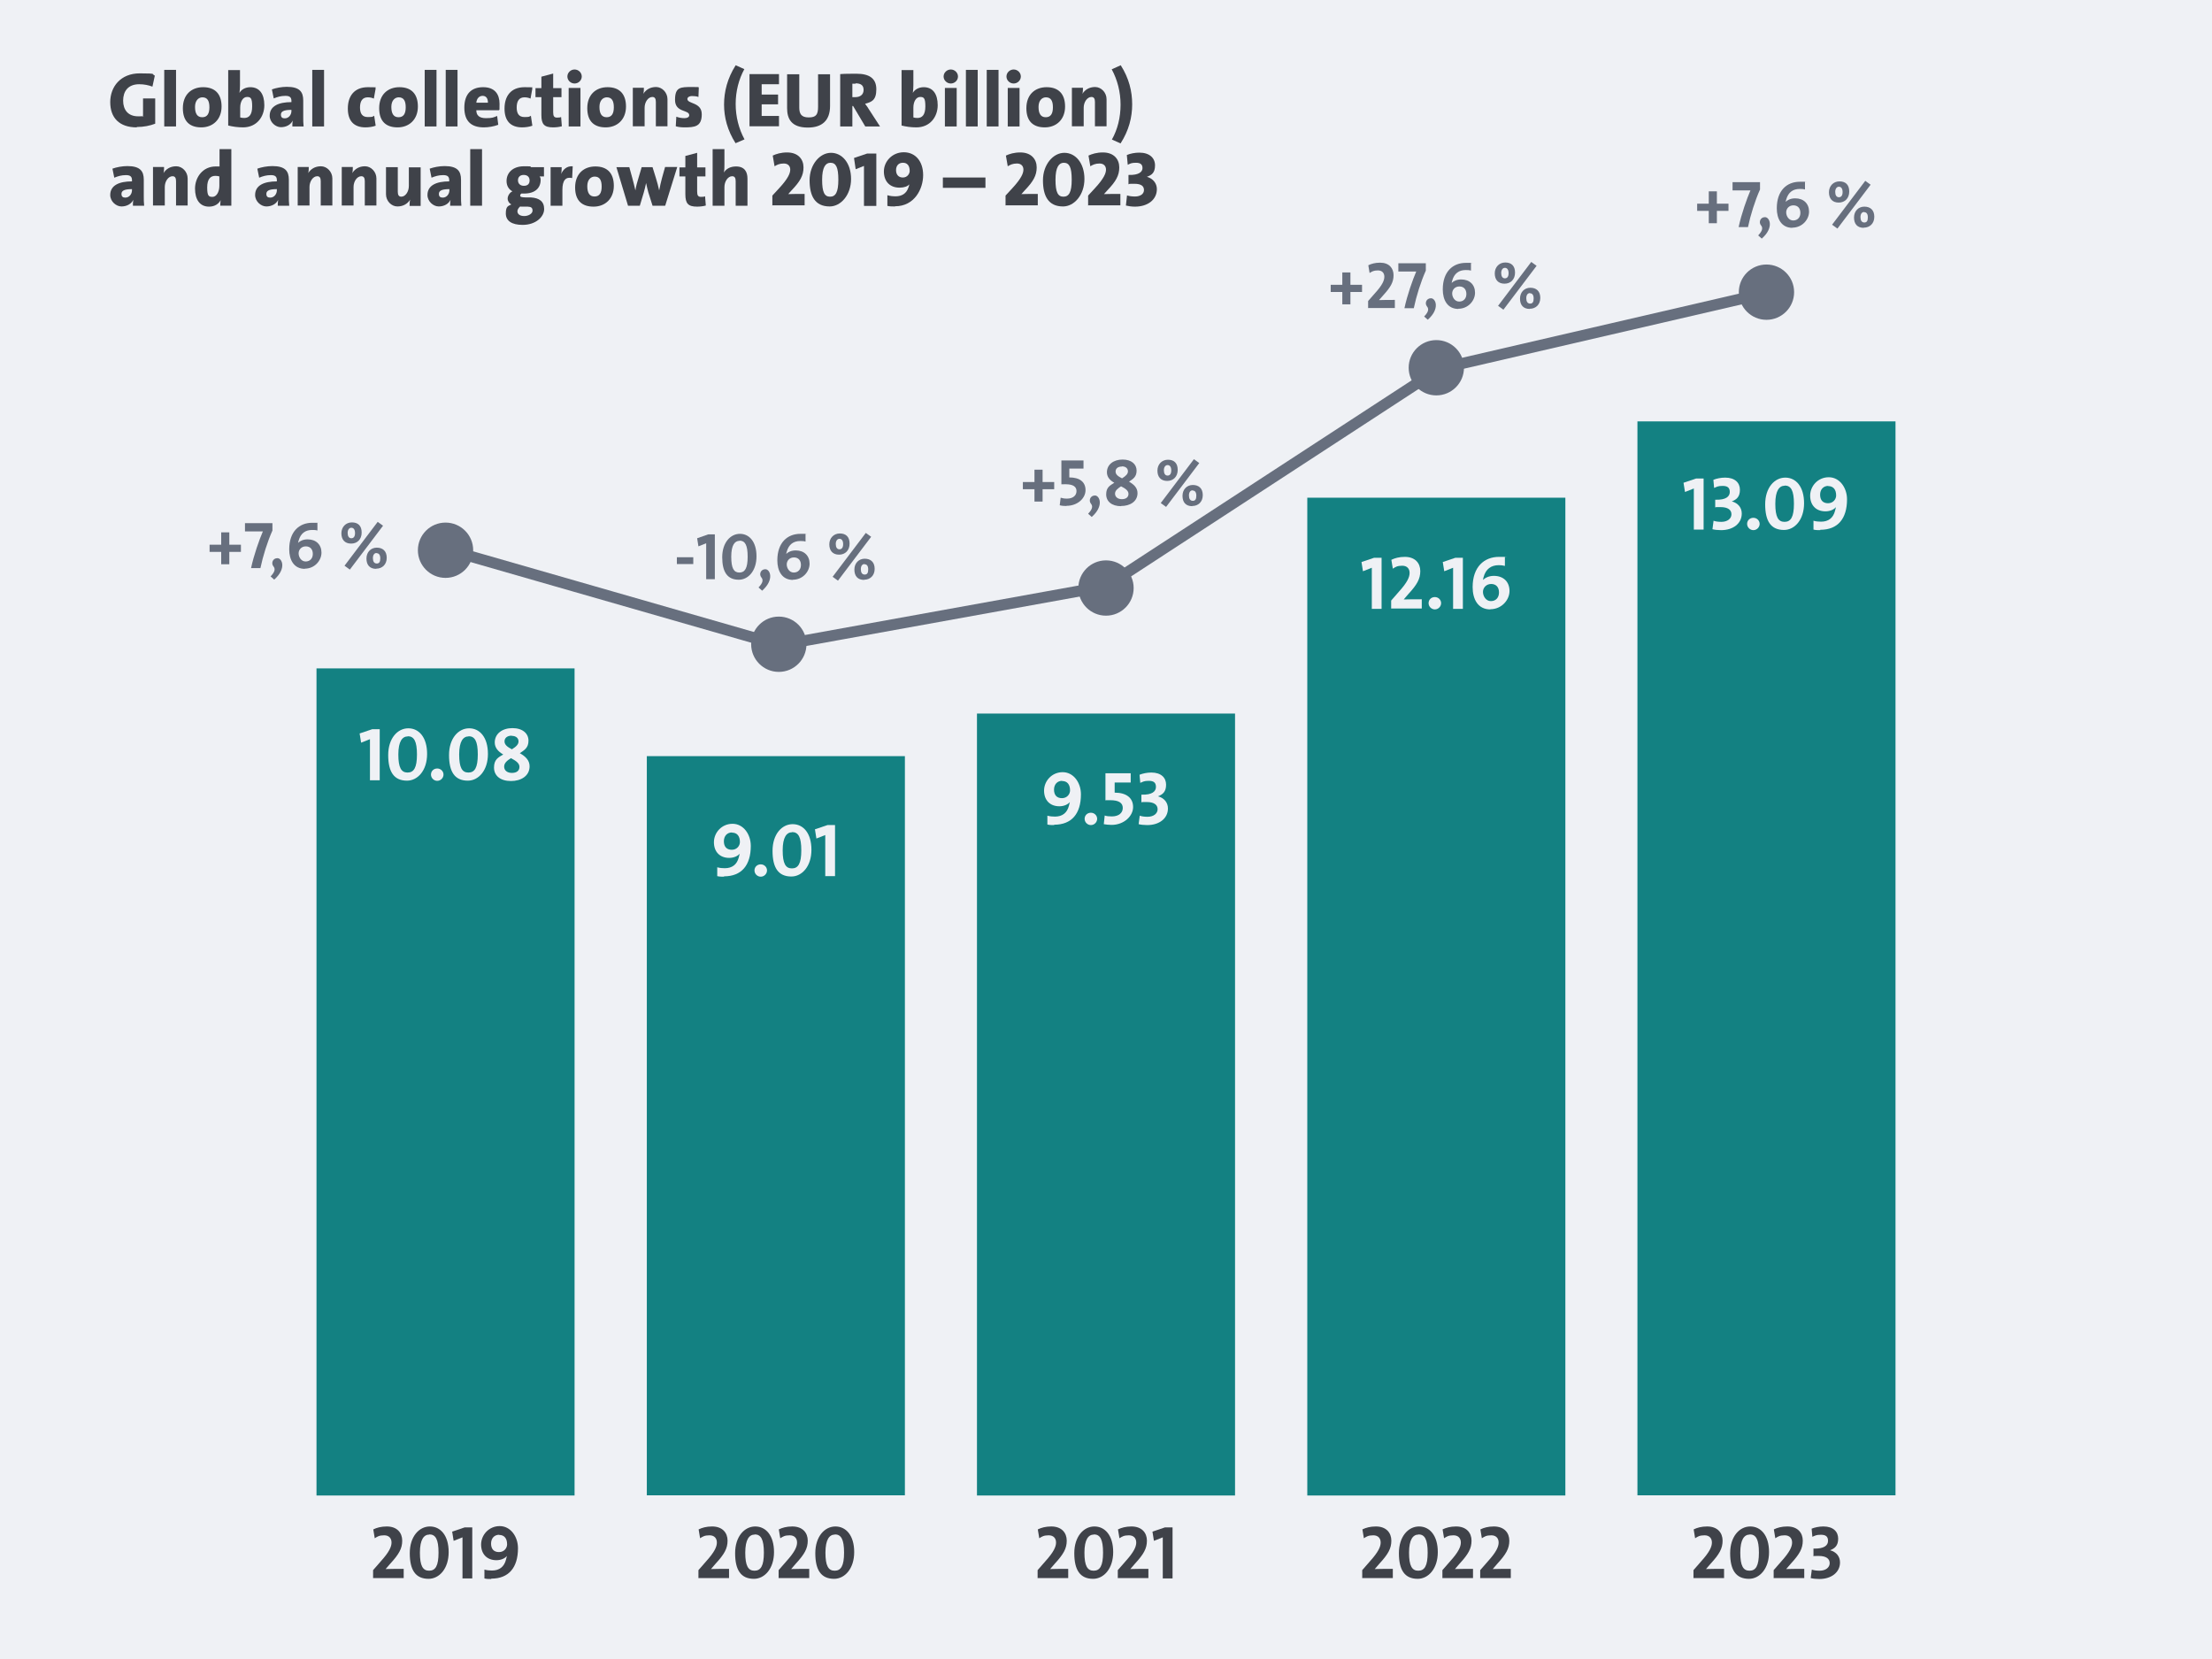 <?xml version="1.0" encoding="UTF-8"?>
<svg id="Kommentare" xmlns="http://www.w3.org/2000/svg" version="1.1" xmlns:xlink="http://www.w3.org/1999/xlink" viewBox="0 0 1200 900">
  <defs>
    <style>
      .cls-1 {
        fill: #676f7e;
      }

      .cls-1, .cls-2, .cls-3, .cls-4, .cls-5 {
        stroke-width: 0px;
      }

      .cls-2, .cls-6 {
        fill: none;
      }

      .cls-3 {
        fill: #138182;
      }

      .cls-7 {
        clip-path: url(#clippath-1);
      }

      .cls-4 {
        fill: #3f4249;
      }

      .cls-6 {
        stroke: #676f7e;
        stroke-linecap: round;
        stroke-miterlimit: 10;
        stroke-width: 6px;
      }

      .cls-8 {
        opacity: 0;
      }

      .cls-9 {
        clip-path: url(#clippath);
      }

      .cls-5 {
        fill: #eff1f5;
      }
    </style>
    <clipPath id="clippath">
      <rect class="cls-2" width="2400" height="899"/>
    </clipPath>
    <clipPath id="clippath-1">
      <rect class="cls-2" x="132" width="2400" height="899"/>
    </clipPath>
  </defs>
  <rect class="cls-5" width="1200" height="900"/>
  <g class="cls-9">
    <g class="cls-8">
      <path class="cls-1" d="M1176.1,2365.1l-283-42.4-.5-3.2c-.4-2.6-37.6-261.7-142.6-650.7-61.7-228.5-134.4-456.4-216-677.4-102-276.2-218.4-542.4-345.9-791.1l-3.9-7.6,2293.7,343.6-6,6.1c-194.8,200.4-384,420.8-562.5,655.1-142.8,187.4-279,384-405,584.3-214.4,341.2-325.9,578-327,580.3l-1.4,3h0ZM900.9,2315l270.1,40.5c13.6-28.4,124.3-257.2,326.1-578.2,126.1-200.6,262.5-397.4,405.4-585,176.9-232.1,364.4-450.7,557.3-649.8L199.9,203.9c126.1,246.9,241.3,510.8,342.4,784.6,81.7,221.3,154.5,449.4,216.2,678.2,98.8,366,137.7,617.2,142.3,648.3h0Z"/>
      <path class="cls-1" d="M1153,2321.3l-224.9-33.7-.5-3.2c-13.6-83.9-54.4-312.7-139-625.9-62-229.6-135-458.7-217.1-680.8-93.1-252.1-198.4-496.6-313-726.6l-3.8-7.6,2141,320.7-5.8,6.1c-177,186.4-349.3,389.3-512.2,603-143.5,188.4-280.5,386-407,587.3-172.6,274.7-278.7,481.5-316.3,557.7l-1.4,2.9h0ZM935.7,2279.9l212.3,31.8c38.9-78.6,144.6-284,315.3-555.6,126.7-201.6,263.8-399.4,407.5-588,161.3-211.7,331.8-412.7,507-597.6L270.1,254.7c113.3,228.1,217.4,470.3,309.6,720,82.1,222.4,155.2,451.7,217.3,681.6,83.6,309.7,124.5,537.1,138.7,623.6h0Z"/>
      <path class="cls-1" d="M1130.2,2277.6l-167.6-25.1-.5-3.1c-17.6-102.8-58.5-317.7-135.1-601.2-62.3-230.8-135.7-461-218.2-684.3-84.3-228.3-178.9-451.1-281.1-662.2l-3.6-7.5,1990.4,298.2-5.7,6.1c-159.6,171.9-315.3,357.2-462.8,550.8-144.2,189.3-281.9,387.9-409.1,590.3-156.3,248.7-258.4,442.1-305.3,535.3l-1.4,2.8h0ZM970.2,2244.8l155,23.2c47.6-94.4,149.4-286.7,304.3-533.1,127.3-202.6,265.1-401.4,409.5-590.9,145.9-191.5,299.9-375,457.7-545.3L339.3,305.4c101,209.1,194.4,429.6,277.8,655.5,82.5,223.5,156,454,218.4,685,75.9,281,116.8,494.7,134.7,598.9h0Z"/>
      <path class="cls-1" d="M1107.7,2233.9l-110.7-16.6-.6-3.1c-21.8-122.5-62.2-322-130.9-576.5-62.6-231.9-136.4-463.3-219.2-687.7-75.7-204.9-159.9-406.1-250.2-597.9l-3.5-7.4,1841.8,275.9-5.5,6.1c-142.6,156.9-282,324.6-414.4,498.3-145,190.2-283.3,389.8-411.1,593.2-140.2,223.1-237.3,402-294.1,512.8l-1.4,2.8h0ZM1004.5,2209.6l98.2,14.7c57-111.1,153.8-289.1,293-510.7,128-203.6,266.4-403.4,411.6-593.9,130.8-171.7,268.5-337.5,409.4-492.8L407.5,355.9c89.1,189.8,172.2,388.7,247,591.2,82.9,224.6,156.8,456.2,219.5,688.4,68.2,252.6,108.6,451.2,130.5,574.1h0Z"/>
      <path class="cls-1" d="M1085.3,2190.3l-54.2-8.1-.6-3.1c-21.8-118.5-61.4-310.4-126.6-551.7-62.9-233.1-137.1-465.6-220.3-691.1-67.2-181.9-141.3-361.5-220.3-533.8l-3.4-7.4,1695.1,253.9-5.4,6.1c-126,141.6-249.5,291.6-367,445.8-145.7,191.2-284.7,391.8-413.2,596.2-133,211.7-227.2,383.5-282.7,490.4l-1.4,2.8h0ZM1038.6,2174.4l41.8,6.3c55.8-107.2,149.6-278.2,281.6-488.2,128.6-204.6,267.8-405.4,413.6-596.8,116-152.2,237.7-300.3,362-440.2L474.7,406.2c77.8,170.2,150.8,347.5,217.1,527,83.4,225.7,157.6,458.5,220.6,691.8,64.7,239.5,104.2,430.5,126.2,549.3Z"/>
      <path class="cls-1" d="M1064.6,2144l-2.4-12.3c-21.5-112-59.7-292.2-119.8-514.7-63.2-234.2-137.7-467.9-221.4-694.5-58.8-159.2-123.1-317.2-191.2-469.7l-3.3-7.3,1550.1,232.2-5.3,6c-109.8,125.9-217.6,258.1-320.4,393.1-146.4,192.1-286.1,393.7-415.2,599.1-122.7,195.2-212,356.3-265.3,457.1l-5.8,11h0ZM541.1,456.5c66.9,150.4,130.2,306.1,188.1,462.9,83.8,226.9,158.4,460.8,221.7,695.3,58,214.9,95.7,390.3,117.6,503.1,54-101.4,141.4-258.2,259.8-446.6,129.2-205.6,269.1-407.4,415.7-599.8,101.3-133,207.4-263.3,315.5-387.5l-1518.4-227.4h0Z"/>
      <path class="cls-1" d="M1082,2027.6l-2.4-11.6c-28-133-61.2-270.7-98.6-409.5-63.6-235.4-138.4-470.2-222.5-697.9-50.5-136.8-105.3-273.3-163-405.8l-3.2-7.3,1406.8,210.7-5.1,6c-93.9,109.8-186.3,224.3-274.7,340.3-147.1,193.1-287.5,395.7-417.3,602.1-76.5,121.7-148.6,243.6-214.3,362.6l-5.7,10.3h0ZM606.7,506.6c56.5,130.4,110.3,264.6,160,399,84.2,228,159.1,463,222.8,698.7,36.4,134.9,68.8,268.8,96.3,398.4,64.3-115.8,134.5-234.4,208.8-352.7,129.9-206.6,270.4-409.4,417.7-602.7,86.9-114,177.6-226.5,269.9-334.6l-1375.5-206h0Z"/>
      <path class="cls-1" d="M1098.7,1916.3l-2.5-11c-22.9-101.3-48.8-205.4-76.8-309.1-63.9-236.5-139.1-472.5-223.6-701.3-42.4-114.7-88-229.8-135.5-342l-3.1-7.2,1265.2,189.5-5,6c-78.4,93.4-155.7,190.1-229.8,287.3-147.9,194-288.9,397.6-419.3,605-57.2,91-112.4,182.9-164,273.1l-5.6,9.8h0ZM671.4,556.6c46.5,110.1,91.1,222.8,132.6,335.2,84.6,229.1,159.9,465.3,223.8,702.1,27,100.1,52,200.5,74.4,298.5,50-87.1,103.4-175.8,158.6-263.6,130.5-207.7,271.7-411.4,419.7-605.7,72.6-95.3,148.3-190,225-281.6l-1234.2-184.9h0Z"/>
    </g>
  </g>
  <g>
    <path class="cls-4" d="M74.2,69.1c-9.6,0-14.4-5.3-14.4-13.7s5.7-15.6,16-15.6,6,.5,8.2,1.2l-1.3,6c-2.1-.8-4.5-1.3-7.2-1.3-6.1,0-8.7,3.9-8.7,8.9s2.7,8.5,8.1,8.5,1.9-.1,2.7-.4v-9.3h6.6v13.7c-2.8,1.1-6.3,1.8-10,1.8Z"/>
    <path class="cls-4" d="M89.1,68.6v-30.7h6.4v30.7h-6.4Z"/>
    <path class="cls-4" d="M109.2,69.1c-6,0-10-3-10-10.4s4.7-11.4,11-11.4,10,3.5,10,10.5-4.7,11.3-11,11.3ZM109.8,52.8c-2,0-4,1.6-4,5.2s1.2,5.6,3.9,5.6,3.9-1.9,3.9-5.4-1.1-5.4-3.8-5.4Z"/>
    <path class="cls-4" d="M132,69.1c-3.1,0-5.7-.4-8.2-1v-30.1h6.4v8.2c0,1.3-.1,3.1-.3,4.2h0c1-1.8,3.2-3.1,5.9-3.1,5,0,7.6,3.7,7.6,9.8s-4,12-11.6,12ZM134,52.6c-2.2,0-3.7,2.5-3.7,5.8v5.3c.6.2,1.3.3,2.2.3,2.5,0,4.3-1.6,4.3-6.3s-.9-5.1-2.9-5.1Z"/>
    <path class="cls-4" d="M158.6,68.6c0-1,0-2.1.2-3.2h0c-1,2.2-3.5,3.6-6.4,3.6s-6.1-2.7-6.1-6.2c0-5.3,4.9-7.4,11.8-7.4v-.6c0-2-.9-2.8-3.3-2.8s-4.4.6-6.3,1.4l-1-4.9c2.2-.8,5.3-1.4,8.1-1.4,6.9,0,8.9,2.7,8.9,7.4v9.1c0,1.5,0,3.3.2,5h-6ZM158,59.6c-4.5,0-5.6,1.1-5.6,2.6s.8,2,2.1,2c2.1,0,3.6-1.9,3.6-4v-.6Z"/>
    <path class="cls-4" d="M169.4,68.6v-30.7h6.4v30.7h-6.4Z"/>
    <path class="cls-4" d="M198.3,69.1c-6.3,0-9.6-3.5-9.6-10.2s3.4-11.6,10.9-11.6,2.9.3,4.2.7l-1,5.5c-1-.5-2.2-.7-3.3-.7-2.9,0-4.2,2.1-4.2,5.5s1.3,5.2,4.2,5.2,2.5-.2,3.5-.7l.8,5.4c-1.6.6-3.7.9-5.6.9Z"/>
    <path class="cls-4" d="M215.7,69.1c-6,0-10-3-10-10.4s4.7-11.4,11-11.4,10,3.5,10,10.5-4.7,11.3-11,11.3ZM216.3,52.8c-2,0-4,1.6-4,5.2s1.2,5.6,3.9,5.6,3.9-1.9,3.9-5.4-1.1-5.4-3.8-5.4Z"/>
    <path class="cls-4" d="M230.4,68.6v-30.7h6.4v30.7h-6.4Z"/>
    <path class="cls-4" d="M241.8,68.6v-30.7h6.4v30.7h-6.4Z"/>
    <path class="cls-4" d="M270.8,59.8h-12.4c0,2.7,1.5,4.3,5.2,4.3s4.1-.4,6.1-1.2l.6,4.8c-2.4.9-5.3,1.4-7.8,1.4-6.8,0-10.6-3.3-10.6-10.7s3.8-11.1,10.2-11.1,8.9,3.9,8.9,9,0,2.5-.3,3.5ZM261.8,52c-1.8,0-3.2,1.4-3.4,3.7h6.3c0-2.5-1.1-3.7-2.9-3.7Z"/>
    <path class="cls-4" d="M283.3,69.1c-6.3,0-9.6-3.5-9.6-10.2s3.4-11.6,10.9-11.6,2.9.3,4.2.7l-1,5.5c-1-.5-2.2-.7-3.3-.7-2.9,0-4.2,2.1-4.2,5.5s1.3,5.2,4.2,5.2,2.5-.2,3.5-.7l.8,5.4c-1.6.6-3.7.9-5.6.9Z"/>
    <path class="cls-4" d="M300.1,69.1c-4.8,0-6.4-1.6-6.4-6.7v-9.7h-3.2v-4.9h3.2v-6.2l6.4-1.7v7.9h4.5v4.9h-4.5v8.2c0,2.1.5,2.9,2.1,2.9s1.5-.1,2.2-.3l.4,5c-1.4.4-3.2.6-4.7.6Z"/>
    <path class="cls-4" d="M311.7,45.3c-2.1,0-3.9-1.7-3.9-3.8s1.8-3.8,3.9-3.8,3.9,1.7,3.9,3.8-1.8,3.8-3.9,3.8ZM308.5,68.6v-20.9h6.4v20.9h-6.4Z"/>
    <path class="cls-4" d="M328.6,69.1c-6,0-10-3-10-10.4s4.7-11.4,11-11.4,10,3.5,10,10.5-4.7,11.3-11,11.3ZM329.2,52.8c-2,0-4,1.6-4,5.2s1.2,5.6,3.9,5.6,3.9-1.9,3.9-5.4-1.1-5.4-3.8-5.4Z"/>
    <path class="cls-4" d="M355.8,68.6v-13.3c0-1.7-.5-2.7-1.9-2.7-2.3,0-4.2,2.8-4.2,5.8v10.1h-6.4v-20.9h6c0,.8,0,2.3-.3,3.3h0c1.3-2.1,3.6-3.7,6.9-3.7s6.2,3,6.2,6.6v14.7h-6.4Z"/>
    <path class="cls-4" d="M371.2,69.1c-1.6,0-3.3-.2-4.6-.6l.3-5.2c1.3.5,2.8.8,4.4.8s2.6-.6,2.6-1.6c0-3.1-7.7-1.3-7.7-8.3s2.9-7,9.2-7,2.5.2,3.7.4l-.2,5c-1-.4-2.4-.5-3.6-.5s-2.4.6-2.4,1.6c0,2.8,7.8,1.6,7.8,8.3s-3.8,7.1-9.5,7.1Z"/>
    <path class="cls-4" d="M399.1,77.8c-4.5-7.1-6.3-14.1-6.3-21.1s1.8-14.2,6.3-21.3l4.7,2.1c-3,5.5-4.7,12-4.7,18.9s1.7,13.5,4.8,19.2l-4.9,2.1Z"/>
    <path class="cls-4" d="M406.6,68.6v-28.4h16v5.5h-9.4v5.6h8.9v5.3h-8.9v6.3h9.4v5.6h-16Z"/>
    <path class="cls-4" d="M438.2,69.2c-9,0-11.2-4.9-11.2-10.5v-18.4h6.6v18c0,3.3,1,5.4,5.1,5.4s5.1-1.6,5.1-5.8v-17.6h6.5v17.2c0,8-4.5,11.7-12,11.7Z"/>
    <path class="cls-4" d="M469.4,68.6l-6.6-11.1h-.4v11.1h-6.6v-28.4c2.4-.2,5.5-.2,8.9-.2,6.7,0,10.7,2.4,10.7,8.4s-2.5,6.9-6.1,7.9c.8,1.1,1.6,2.1,2.2,3.2l5.9,9.1h-8ZM464.2,45.4c-.7,0-1.4,0-1.8,0v7.3c.3,0,1,0,1.6,0,2.8,0,4.5-1.5,4.5-3.9s-1.3-3.6-4.4-3.6Z"/>
    <path class="cls-4" d="M497.2,69.1c-3.1,0-5.7-.4-8.1-1v-30.1h6.4v8.2c0,1.3-.1,3.1-.3,4.2h0c1-1.8,3.2-3.1,5.9-3.1,5,0,7.6,3.7,7.6,9.8s-4,12-11.6,12ZM499.2,52.6c-2.2,0-3.7,2.5-3.7,5.8v5.3c.6.2,1.3.3,2.2.3,2.5,0,4.3-1.6,4.3-6.3s-.9-5.1-2.9-5.1Z"/>
    <path class="cls-4" d="M515.8,45.3c-2.1,0-3.9-1.7-3.9-3.8s1.8-3.8,3.9-3.8,3.9,1.7,3.9,3.8-1.8,3.8-3.9,3.8ZM512.6,68.6v-20.9h6.4v20.9h-6.4Z"/>
    <path class="cls-4" d="M524,68.6v-30.7h6.4v30.7h-6.4Z"/>
    <path class="cls-4" d="M535.3,68.6v-30.7h6.4v30.7h-6.4Z"/>
    <path class="cls-4" d="M549.9,45.3c-2.1,0-3.9-1.7-3.9-3.8s1.8-3.8,3.9-3.8,3.9,1.7,3.9,3.8-1.8,3.8-3.9,3.8ZM546.7,68.6v-20.9h6.4v20.9h-6.4Z"/>
    <path class="cls-4" d="M566.8,69.1c-6,0-10-3-10-10.4s4.7-11.4,11-11.4,10,3.5,10,10.5-4.7,11.3-11,11.3ZM567.4,52.8c-2,0-4,1.6-4,5.2s1.2,5.6,3.9,5.6,3.9-1.9,3.9-5.4-1.1-5.4-3.8-5.4Z"/>
    <path class="cls-4" d="M594,68.6v-13.3c0-1.7-.5-2.7-1.9-2.7-2.3,0-4.2,2.8-4.2,5.8v10.1h-6.4v-20.9h6c0,.8,0,2.3-.3,3.3h0c1.3-2.1,3.6-3.7,6.9-3.7s6.2,3,6.2,6.6v14.7h-6.4Z"/>
    <path class="cls-4" d="M607.9,77.8l-4.7-2.1c3.1-5.5,4.7-12,4.7-18.9s-1.7-13.5-4.8-19.2l4.9-2.2c4.5,7.1,6.2,14.1,6.2,21.2s-1.8,14.2-6.3,21.2Z"/>
    <path class="cls-4" d="M72.1,111.6c0-1,0-2.1.2-3.2h0c-1,2.2-3.5,3.6-6.4,3.6s-6.1-2.7-6.1-6.2c0-5.3,4.9-7.4,11.8-7.4v-.6c0-2-.9-2.8-3.3-2.8s-4.4.6-6.3,1.4l-1-4.9c2.2-.8,5.3-1.4,8.1-1.4,6.9,0,8.9,2.7,8.9,7.4v9.1c0,1.5,0,3.3.2,5h-6ZM71.5,102.6c-4.5,0-5.6,1.1-5.6,2.6s.8,2,2.1,2c2.1,0,3.6-1.9,3.6-4v-.6Z"/>
    <path class="cls-4" d="M95.5,111.6v-13.3c0-1.7-.5-2.7-1.9-2.7-2.3,0-4.2,2.8-4.2,5.8v10.1h-6.4v-20.9h6c0,.8,0,2.3-.3,3.3h0c1.3-2.1,3.6-3.7,6.9-3.7s6.2,3,6.2,6.6v14.7h-6.4Z"/>
    <path class="cls-4" d="M119.5,111.6c0-.9,0-1.9.2-3h0c-1.1,2-3.2,3.5-6.3,3.5-5,0-7.6-3.8-7.6-9.8s4.1-12,11.2-12,1.4,0,2.1.1v-9.5h6.4v30.7h-5.9ZM119,95.7c-.7-.2-1.4-.3-2.2-.3-2.5,0-4.4,1.6-4.4,6.3s.9,5.1,2.9,5.1,3.7-2.5,3.7-6v-5.1Z"/>
    <path class="cls-4" d="M150.7,111.6c0-1,0-2.1.2-3.2h0c-1,2.2-3.5,3.6-6.4,3.6s-6.1-2.7-6.1-6.2c0-5.3,4.9-7.4,11.8-7.4v-.6c0-2-.9-2.8-3.3-2.8s-4.4.6-6.3,1.4l-1-4.9c2.2-.8,5.3-1.4,8.2-1.4,6.9,0,8.9,2.7,8.9,7.4v9.1c0,1.5,0,3.3.2,5h-6ZM150.1,102.6c-4.5,0-5.6,1.1-5.6,2.6s.8,2,2.1,2c2.1,0,3.6-1.9,3.6-4v-.6Z"/>
    <path class="cls-4" d="M174,111.6v-13.3c0-1.7-.5-2.7-1.9-2.7-2.3,0-4.2,2.8-4.2,5.8v10.1h-6.4v-20.9h6c0,.8,0,2.3-.3,3.3h0c1.3-2.1,3.6-3.7,6.9-3.7s6.2,3,6.2,6.6v14.7h-6.4Z"/>
    <path class="cls-4" d="M197.9,111.6v-13.3c0-1.7-.5-2.7-1.9-2.7-2.3,0-4.2,2.8-4.2,5.8v10.1h-6.4v-20.9h6c0,.8,0,2.3-.3,3.3h0c1.3-2.1,3.6-3.7,6.9-3.7s6.2,3,6.2,6.6v14.7h-6.4Z"/>
    <path class="cls-4" d="M222.2,111.6c0-.8,0-2.3.3-3.3h0c-1.3,2.1-3.6,3.7-6.9,3.7s-6.2-3-6.2-6.6v-14.7h6.4v13.3c0,1.7.5,2.7,1.9,2.7,2.3,0,4.1-2.8,4.1-5.8v-10.1h6.4v20.9h-6Z"/>
    <path class="cls-4" d="M244.2,111.6c0-1,0-2.1.2-3.2h0c-1,2.2-3.5,3.6-6.4,3.6s-6.1-2.7-6.1-6.2c0-5.3,4.9-7.4,11.8-7.4v-.6c0-2-.9-2.8-3.3-2.8s-4.4.6-6.3,1.4l-1-4.9c2.2-.8,5.3-1.4,8.1-1.4,6.9,0,8.9,2.7,8.9,7.4v9.1c0,1.5,0,3.3.2,5h-6ZM243.7,102.6c-4.5,0-5.6,1.1-5.6,2.6s.8,2,2.1,2c2.1,0,3.6-1.9,3.6-4v-.6Z"/>
    <path class="cls-4" d="M255.1,111.6v-30.7h6.4v30.7h-6.4Z"/>
    <path class="cls-4" d="M283.5,122c-5.7,0-9.1-2.1-9.1-6.2s1.4-4,3-4.9c-1.2-.6-2-1.8-2-3.2s1.1-3.3,2.6-3.9c-1.9-1-3.2-2.9-3.2-5.6,0-4.3,3.2-8,9.5-8s2.5.2,3.7.5h7.1v5h-2.4c.4.4.6,1.1.6,1.8,0,4.5-3,7.5-9,7.5s-.8,0-1.3-.1c-.5.3-.8.7-.8,1.1,0,.9.6,1,3,1.1h2.8c4.5.3,7.2,2.1,7.2,6.3s-4.5,8.6-11.7,8.6ZM286.3,112.1h-3.3c-.3,0-.6,0-.8-.1-.9.8-1.5,1.7-1.5,2.6,0,1.6,1.4,2.6,3.7,2.6s4.5-1.3,4.5-2.9-.7-2.1-2.6-2.2ZM284.1,94.9c-2,0-3.1,1.2-3.1,2.9s1.1,3,3.2,3,3.1-1.1,3.1-2.9-1.1-3-3.2-3Z"/>
    <path class="cls-4" d="M310.4,96.6c-3.5-.8-5.3,1.2-5.3,6.4v8.6h-6.4v-20.9h6c0,.9,0,2.4-.3,3.7h0c1.1-2.5,3.1-4.4,6.3-4.2l-.3,6.3Z"/>
    <path class="cls-4" d="M322,112.1c-6,0-10-3-10-10.4s4.7-11.4,11-11.4,10,3.5,10,10.5-4.7,11.3-11,11.3ZM322.6,95.8c-2,0-4,1.6-4,5.2s1.2,5.6,3.9,5.6,3.9-1.9,3.9-5.4-1.1-5.4-3.8-5.4Z"/>
    <path class="cls-4" d="M360.8,111.6h-6.8l-2.3-7.3c-.4-1.5-.8-3.1-1.2-5h0c-.4,2-.8,3.5-1.3,5.3l-2.1,7h-6.4l-6.3-20.9h7l1.6,5.8c.5,2.1,1.2,4.3,1.7,6.8h0c.4-2.6,1-4.5,1.6-6.5l1.8-6.1h5.9l1.8,5.8c.7,2.3,1.3,4.4,1.8,6.8h0c.5-2.4.9-4.5,1.5-6.6l1.7-6.1h6.6l-6.5,20.9Z"/>
    <path class="cls-4" d="M378.2,112.1c-4.8,0-6.4-1.6-6.4-6.7v-9.7h-3.2v-4.9h3.2v-6.2l6.4-1.7v7.9h4.5v4.9h-4.5v8.2c0,2.1.5,2.9,2.1,2.9s1.5-.1,2.2-.3l.4,5c-1.4.4-3.2.6-4.7.6Z"/>
    <path class="cls-4" d="M399.1,111.6v-13.3c0-1.7-.5-2.7-1.9-2.7-2.3,0-4.2,2.8-4.2,5.9v10.1h-6.4v-30.7h6.4v8.4c0,1.2,0,3-.3,4.3h0c1.2-2,3.5-3.3,6.6-3.3,4.7,0,6.2,3,6.2,6.6v14.7h-6.4Z"/>
    <path class="cls-4" d="M419,111.6v-5.5l3.6-3.9c5.1-5.5,6.1-8.3,6.1-10.2s-1.2-3.3-3.5-3.3-3.7.7-5,1.5l-1-5.8c1.9-.9,4.5-1.7,7.8-1.7,6,0,8.9,3.7,8.9,8.1s-1.8,7.6-6.6,12.6l-1.7,1.9h0c3.2-.1,5.8-.1,8.9-.1v6.2h-17.6Z"/>
    <path class="cls-4" d="M450.1,112c-8,0-10.9-5.7-10.9-14.2s5.5-14.9,11.6-14.9,10.9,5.6,10.9,14.2-5.5,14.9-11.6,14.9ZM450.5,88.3c-2.6,0-4.5,2.4-4.5,9.2s1.3,9.2,4.3,9.2,4.5-2.4,4.5-9.2-1.3-9.2-4.3-9.2Z"/>
    <path class="cls-4" d="M468.7,111.6v-21.6l-4.5,1.8-.9-6.1,7.1-2.4h5v28.4h-6.6Z"/>
    <path class="cls-4" d="M485.4,112c-1.4,0-2.7,0-4-.3v-5.8c1.6.5,3.1.6,4.5.6,3.4,0,5.8-1.6,6.8-4.5.3-.6.5-1.4.6-2h0c-.9,1.1-2.8,1.8-5.3,1.8-5.3,0-8.5-3.4-8.5-8.8s4.5-10.4,10.8-10.4,10.5,4.9,10.5,12.4-4.7,16.9-15.2,16.9ZM489.8,88.3c-2.3,0-3.7,1.6-3.7,4s1.3,4,3.7,4,3.7-2,3.7-3.6c0-2.9-1.4-4.4-3.6-4.4Z"/>
    <path class="cls-4" d="M511.5,101.9v-5.6h23.1v5.6h-23.1Z"/>
    <path class="cls-4" d="M545.5,111.6v-5.5l3.6-3.9c5.1-5.5,6.1-8.3,6.1-10.2s-1.2-3.3-3.5-3.3-3.7.7-5,1.5l-1-5.8c1.9-.9,4.5-1.7,7.8-1.7,6,0,8.9,3.7,8.9,8.1s-1.8,7.6-6.6,12.6l-1.7,1.9h0c3.2-.1,5.8-.1,8.9-.1v6.2h-17.6Z"/>
    <path class="cls-4" d="M576.7,112c-8,0-10.9-5.7-10.9-14.2s5.5-14.9,11.6-14.9,10.9,5.6,10.9,14.2-5.5,14.9-11.6,14.9ZM577.1,88.3c-2.6,0-4.5,2.4-4.5,9.2s1.3,9.2,4.3,9.2,4.5-2.4,4.5-9.2-1.3-9.2-4.3-9.2Z"/>
    <path class="cls-4" d="M590.3,111.6v-5.5l3.6-3.9c5.1-5.5,6.1-8.3,6.1-10.2s-1.2-3.3-3.5-3.3-3.7.7-5,1.5l-1-5.8c1.9-.9,4.5-1.7,7.8-1.7,6,0,8.9,3.7,8.9,8.1s-1.8,7.6-6.6,12.6l-1.7,1.9h0c3.2-.1,5.8-.1,8.9-.1v6.2h-17.6Z"/>
    <path class="cls-4" d="M615.6,112.1c-1.7,0-3.7-.3-4.8-.6l.6-5.5c1.2.4,2.6.6,4.3.6,3.1,0,4.9-1.5,4.9-3.5s-1.3-3.4-5.2-3.4-2.4.1-3.2.3v-5.1c5.8.2,7.6-1.8,7.6-3.7s-1-2.9-3.5-2.9-3.1.4-4.5,1.1l-.5-5.3c1.8-.8,4.4-1.3,6.8-1.3,5.5,0,8.5,2.9,8.5,6.9s-1.8,5.3-4.4,6.2h0c3.4,1,5.4,3.6,5.4,6.7,0,5.7-4.9,9.5-11.9,9.5Z"/>
  </g>
  <g>
    <path class="cls-4" d="M918.7,856.2v-4.4l4.1-4.7c4.8-5.3,5.9-8.1,5.9-10.3s-1.3-3.9-4-3.9-3.7.7-5.1,1.6l-.8-4.8c1.8-.9,4.2-1.6,7.3-1.6,5.6,0,8.4,3.4,8.4,7.7s-1.8,7.4-6.5,12.5l-2.5,2.9h0c2.9-.1,6.1-.1,9.8-.1v5h-16.7Z"/>
    <path class="cls-4" d="M948.8,856.5c-7.1,0-10.2-4.8-10.2-13.9s5.1-14.5,10.9-14.5,10.2,4.9,10.2,13.9-5.1,14.5-10.9,14.5ZM949.2,832.5c-2.9,0-5.1,2.6-5.1,9.8s1.6,9.8,5,9.8,5.1-2.6,5.1-9.8-1.6-9.9-5-9.9Z"/>
    <path class="cls-4" d="M962.2,856.2v-4.4l4.1-4.7c4.8-5.3,5.9-8.1,5.9-10.3s-1.3-3.9-4-3.9-3.7.7-5.1,1.6l-.8-4.8c1.8-.9,4.2-1.6,7.3-1.6,5.6,0,8.4,3.4,8.4,7.7s-1.8,7.4-6.5,12.5l-2.5,2.9h0c2.9-.1,6.1-.1,9.8-.1v5h-16.7Z"/>
    <path class="cls-4" d="M986.9,856.6c-1.7,0-3.5-.2-4.6-.5l.6-4.6c1.1.4,2.6.6,4.2.6,3.4,0,5.5-1.8,5.5-4.1s-1.8-3.9-5.9-3.9-2.1,0-2.9.2v-4.2c5.9.2,7.9-1.8,7.9-4.2s-1.3-3.3-3.9-3.3-3.1.5-4.6,1.1l-.4-4.4c1.7-.7,4.1-1.2,6.4-1.2,5.3,0,8,2.8,8,6.6s-1.8,5.3-4.4,6.3h0c3.4.9,5.4,3.4,5.4,6.6,0,5.4-4.7,9-11.2,9Z"/>
  </g>
  <rect class="cls-3" x="888.3" y="228.6" width="140" height="582.6"/>
  <g>
    <g>
      <path class="cls-4" d="M739,856.2v-4.4l4.1-4.7c4.8-5.3,5.9-8.1,5.9-10.3s-1.3-3.9-4-3.9-3.7.7-5.1,1.6l-.8-4.8c1.8-.9,4.2-1.6,7.3-1.6,5.6,0,8.4,3.4,8.4,7.7s-1.8,7.4-6.5,12.5l-2.5,2.9h0c2.9-.1,6.1-.1,9.8-.1v5h-16.7Z"/>
      <path class="cls-4" d="M769.1,856.5c-7.1,0-10.2-4.8-10.2-13.9s5.1-14.5,10.9-14.5,10.2,4.9,10.2,13.9-5.1,14.5-10.9,14.5ZM769.5,832.5c-2.9,0-5.1,2.6-5.1,9.8s1.6,9.8,5,9.8,5.1-2.6,5.1-9.8-1.6-9.9-5-9.9Z"/>
      <path class="cls-4" d="M782.5,856.2v-4.4l4.1-4.7c4.8-5.3,5.9-8.1,5.9-10.3s-1.3-3.9-4-3.9-3.7.7-5.1,1.6l-.8-4.8c1.8-.9,4.2-1.6,7.3-1.6,5.6,0,8.4,3.4,8.4,7.7s-1.8,7.4-6.5,12.5l-2.5,2.9h0c2.9-.1,6.1-.1,9.8-.1v5h-16.7Z"/>
      <path class="cls-4" d="M803,856.2v-4.4l4.1-4.7c4.8-5.3,5.9-8.1,5.9-10.3s-1.3-3.9-4-3.9-3.7.7-5.1,1.6l-.8-4.8c1.8-.9,4.2-1.6,7.3-1.6,5.6,0,8.4,3.4,8.4,7.7s-1.8,7.4-6.5,12.5l-2.5,2.9h0c2.9-.1,6.1-.1,9.8-.1v5h-16.7Z"/>
    </g>
    <rect class="cls-3" x="709.2" y="270" width="140" height="541.3"/>
  </g>
  <g>
    <g>
      <path class="cls-4" d="M562.9,856.2v-4.4l4.1-4.7c4.8-5.3,5.9-8.1,5.9-10.3s-1.3-3.9-4-3.9-3.7.7-5.1,1.6l-.8-4.8c1.8-.9,4.2-1.6,7.3-1.6,5.6,0,8.4,3.4,8.4,7.7s-1.8,7.4-6.5,12.5l-2.5,2.9h0c2.9-.1,6.1-.1,9.8-.1v5h-16.7Z"/>
      <path class="cls-4" d="M593,856.5c-7.1,0-10.2-4.8-10.2-13.9s5.1-14.5,10.9-14.5,10.2,4.9,10.2,13.9-5.1,14.5-10.9,14.5ZM593.4,832.5c-2.9,0-5.1,2.6-5.1,9.8s1.6,9.8,5,9.8,5.1-2.6,5.1-9.8-1.6-9.9-5-9.9Z"/>
      <path class="cls-4" d="M606.4,856.2v-4.4l4.1-4.7c4.8-5.3,5.9-8.1,5.9-10.3s-1.3-3.9-4-3.9-3.7.7-5.1,1.6l-.8-4.8c1.8-.9,4.2-1.6,7.3-1.6,5.6,0,8.4,3.4,8.4,7.7s-1.8,7.4-6.5,12.5l-2.5,2.9h0c2.9-.1,6.1-.1,9.8-.1v5h-16.7Z"/>
      <path class="cls-4" d="M630.8,856.2v-22.2l-4.8,1.9-.8-5,6.8-2.3h4.1v27.7h-5.4Z"/>
    </g>
    <rect class="cls-3" x="530" y="387.1" width="140" height="424.2"/>
  </g>
  <g>
    <g>
      <path class="cls-4" d="M378.9,856.2v-4.4l4.1-4.7c4.8-5.3,5.9-8.1,5.9-10.3s-1.3-3.9-4-3.9-3.7.7-5.1,1.6l-.8-4.8c1.8-.9,4.2-1.6,7.3-1.6,5.6,0,8.4,3.4,8.4,7.7s-1.8,7.4-6.5,12.5l-2.5,2.9h0c2.9-.1,6.1-.1,9.8-.1v5h-16.7Z"/>
      <path class="cls-4" d="M409,856.5c-7.1,0-10.2-4.8-10.2-13.9s5.1-14.5,10.9-14.5,10.2,4.9,10.2,13.9-5.1,14.5-10.9,14.5ZM409.4,832.5c-2.9,0-5.1,2.6-5.1,9.8s1.6,9.8,5,9.8,5.1-2.6,5.1-9.8-1.6-9.9-5-9.9Z"/>
      <path class="cls-4" d="M422.4,856.2v-4.4l4.1-4.7c4.8-5.3,5.9-8.1,5.9-10.3s-1.3-3.9-4-3.9-3.7.7-5.1,1.6l-.8-4.8c1.8-.9,4.2-1.6,7.3-1.6,5.6,0,8.4,3.4,8.4,7.7s-1.8,7.4-6.5,12.5l-2.5,2.9h0c2.9-.1,6.1-.1,9.8-.1v5h-16.7Z"/>
      <path class="cls-4" d="M452.5,856.5c-7.1,0-10.2-4.8-10.2-13.9s5.1-14.5,10.9-14.5,10.2,4.9,10.2,13.9-5.1,14.5-10.9,14.5ZM452.9,832.5c-2.9,0-5.1,2.6-5.1,9.8s1.6,9.8,5,9.8,5.1-2.6,5.1-9.8-1.6-9.9-5-9.9Z"/>
    </g>
    <rect class="cls-3" x="350.9" y="410.2" width="140" height="401"/>
  </g>
  <g>
    <path class="cls-4" d="M202.4,856.2v-4.4l4.1-4.7c4.8-5.3,5.9-8.1,5.9-10.3s-1.3-3.9-4-3.9-3.7.7-5.1,1.6l-.8-4.8c1.8-.9,4.2-1.6,7.3-1.6,5.6,0,8.4,3.4,8.4,7.7s-1.8,7.4-6.5,12.5l-2.5,2.9h0c2.9-.1,6.1-.1,9.8-.1v5h-16.7Z"/>
    <path class="cls-4" d="M232.5,856.5c-7.1,0-10.2-4.8-10.2-13.9s5.1-14.5,10.9-14.5,10.2,4.9,10.2,13.9-5.1,14.5-10.9,14.5ZM232.9,832.5c-2.9,0-5.1,2.6-5.1,9.8s1.6,9.8,5,9.8,5.1-2.6,5.1-9.8-1.6-9.9-5-9.9Z"/>
    <path class="cls-4" d="M250.9,856.2v-22.2l-4.8,1.9-.8-5,6.8-2.3h4.1v27.7h-5.4Z"/>
    <path class="cls-4" d="M266.5,856.6c-1.3,0-2.5,0-3.7-.3v-4.8c1.4.4,2.9.5,4.1.5,4,0,6.6-2,7.6-5.9.2-.7.4-1.4.5-2h0c-1,1.2-3,2.3-5.7,2.3-5.1,0-8.3-3.3-8.3-8.5s4.2-10,10.1-10,9.9,5.7,9.9,12c0,10.5-5,16.5-14.5,16.5ZM270.8,832.6c-2.6,0-4.4,1.9-4.4,4.8s1.5,4.6,4.3,4.6,4.4-2.2,4.4-4.2c0-3.3-1.6-5.1-4.3-5.1Z"/>
  </g>
  <rect class="cls-3" x="171.7" y="362.6" width="140" height="448.7"/>
  <g>
    <path class="cls-5" d="M918.9,287.2v-22.2l-4.8,1.9-.8-5,6.8-2.3h4.1v27.7h-5.4Z"/>
    <path class="cls-5" d="M933.6,287.6c-1.7,0-3.5-.2-4.6-.5l.6-4.6c1.1.4,2.6.6,4.2.6,3.4,0,5.5-1.8,5.5-4.1s-1.8-3.9-5.9-3.9-2.1,0-2.9.2v-4.2c5.9.2,7.9-1.8,7.9-4.2s-1.3-3.3-3.9-3.3-3.1.5-4.6,1.1l-.4-4.4c1.7-.7,4.1-1.2,6.4-1.2,5.3,0,8,2.8,8,6.6s-1.8,5.3-4.4,6.3h0c3.4.9,5.4,3.4,5.4,6.6,0,5.4-4.7,9-11.2,9Z"/>
    <path class="cls-5" d="M951.2,287.6c-1.8,0-3.4-1.5-3.4-3.4s1.5-3.3,3.4-3.3,3.4,1.5,3.4,3.3-1.5,3.4-3.4,3.4Z"/>
    <path class="cls-5" d="M967.8,287.5c-7.1,0-10.2-4.8-10.2-13.9s5.1-14.5,10.9-14.5,10.2,4.9,10.2,13.9-5.1,14.5-10.9,14.5ZM968.2,263.5c-2.9,0-5.1,2.6-5.1,9.8s1.6,9.8,5,9.8,5.1-2.6,5.1-9.8-1.6-9.9-5-9.9Z"/>
    <path class="cls-5" d="M987.5,287.6c-1.3,0-2.5,0-3.7-.3v-4.8c1.4.4,2.9.5,4.1.5,4,0,6.6-2,7.6-5.9.2-.7.4-1.4.5-2h0c-1,1.2-3,2.3-5.7,2.3-5.1,0-8.3-3.3-8.3-8.5s4.2-10,10.1-10,9.9,5.7,9.9,12c0,10.5-5,16.5-14.5,16.5ZM991.8,263.6c-2.6,0-4.4,1.9-4.4,4.8s1.5,4.6,4.3,4.6,4.4-2.2,4.4-4.2c0-3.3-1.6-5.1-4.3-5.1Z"/>
  </g>
  <g>
    <path class="cls-5" d="M744.2,330.2v-22.2l-4.8,1.9-.8-5,6.8-2.3h4.1v27.7h-5.4Z"/>
    <path class="cls-5" d="M754.7,330.2v-4.4l4.1-4.7c4.8-5.3,5.9-8.1,5.9-10.3s-1.3-3.9-4-3.9-3.7.7-5.1,1.6l-.8-4.8c1.8-.9,4.2-1.6,7.3-1.6,5.6,0,8.4,3.4,8.4,7.7s-1.8,7.4-6.5,12.5l-2.5,2.9h0c2.9-.1,6.1-.1,9.8-.1v5h-16.7Z"/>
    <path class="cls-5" d="M778.4,330.6c-1.8,0-3.4-1.5-3.4-3.4s1.5-3.3,3.4-3.3,3.4,1.5,3.4,3.3-1.5,3.4-3.4,3.4Z"/>
    <path class="cls-5" d="M788.3,330.2v-22.2l-4.8,1.9-.8-5,6.8-2.3h4.1v27.7h-5.4Z"/>
    <path class="cls-5" d="M808.5,330.6c-6.8,0-9.6-5.6-9.6-12.1,0-11,6.3-16.4,14.3-16.4s2.5,0,3.2.2v4.7c-1.1-.3-2.2-.4-3.3-.4-4.1,0-7.1,2-8.3,6.6-.1.5-.2,1.1-.3,1.4h0c1.3-1.2,3.3-2.2,5.9-2.2,5.3,0,8.5,3.3,8.5,8.2s-4.3,9.9-10.4,9.9ZM809,316.8c-2.7,0-4.5,2-4.5,4.3s1.6,5,4.3,5,4.4-1.9,4.4-4.7-1.5-4.6-4.3-4.6Z"/>
  </g>
  <g>
    <path class="cls-5" d="M571.9,447.6c-1.3,0-2.5,0-3.7-.3v-4.8c1.4.4,2.9.5,4.1.5,4,0,6.6-2,7.6-5.9.2-.7.4-1.4.5-2h0c-1,1.2-3,2.3-5.7,2.3-5.1,0-8.3-3.3-8.3-8.5s4.2-10,10.1-10,9.9,5.7,9.9,12c0,10.5-5,16.5-14.5,16.5ZM576.2,423.6c-2.6,0-4.4,1.9-4.4,4.8s1.5,4.6,4.3,4.6,4.4-2.2,4.4-4.2c0-3.3-1.6-5.1-4.3-5.1Z"/>
    <path class="cls-5" d="M591.8,447.6c-1.8,0-3.4-1.5-3.4-3.4s1.5-3.3,3.4-3.3,3.4,1.5,3.4,3.3-1.5,3.4-3.4,3.4Z"/>
    <path class="cls-5" d="M602.9,447.5c-1.4,0-3-.2-4.1-.4l.5-4.7c1,.4,2.4.5,3.9.5,3.7,0,5.9-1.9,5.9-4.6s-2.1-4.2-6.8-4.2-1.8,0-2.6.2v-14.8h13.7v5h-8.7s0,5.5,0,5.5c6.4,0,10,2.9,10,7.8s-4.9,9.7-11.7,9.7Z"/>
    <path class="cls-5" d="M622.3,447.6c-1.7,0-3.5-.2-4.6-.5l.6-4.6c1.1.4,2.6.6,4.2.6,3.4,0,5.5-1.8,5.5-4.1s-1.8-3.9-5.9-3.9-2.1,0-2.9.2v-4.2c5.9.2,7.9-1.8,7.9-4.2s-1.3-3.3-3.9-3.3-3.1.5-4.6,1.1l-.4-4.4c1.7-.7,4.1-1.2,6.4-1.2,5.3,0,8,2.8,8,6.6s-1.8,5.3-4.4,6.3h0c3.4.9,5.4,3.4,5.4,6.6,0,5.4-4.7,9-11.2,9Z"/>
  </g>
  <g>
    <path class="cls-5" d="M392.8,475.6c-1.3,0-2.5,0-3.7-.3v-4.8c1.4.4,2.9.5,4.1.5,4,0,6.6-2,7.6-5.9.2-.7.4-1.4.5-2h0c-1,1.2-3,2.3-5.7,2.3-5.1,0-8.3-3.3-8.3-8.5s4.2-10,10.1-10,9.9,5.7,9.9,12c0,10.5-5,16.5-14.5,16.5ZM397.1,451.6c-2.6,0-4.4,1.9-4.4,4.8s1.5,4.6,4.3,4.6,4.4-2.2,4.4-4.2c0-3.3-1.6-5.1-4.3-5.1Z"/>
    <path class="cls-5" d="M412.7,475.6c-1.8,0-3.4-1.5-3.4-3.4s1.5-3.3,3.4-3.3,3.4,1.5,3.4,3.3-1.5,3.4-3.4,3.4Z"/>
    <path class="cls-5" d="M429.3,475.5c-7.1,0-10.2-4.8-10.2-13.9s5.1-14.5,10.9-14.5,10.2,4.9,10.2,13.9-5.1,14.5-10.9,14.5ZM429.7,451.5c-2.9,0-5.1,2.6-5.1,9.8s1.6,9.8,5,9.8,5.1-2.6,5.1-9.8-1.6-9.9-5-9.9Z"/>
    <path class="cls-5" d="M447.7,475.2v-22.2l-4.8,1.9-.8-5,6.8-2.3h4.1v27.7h-5.4Z"/>
  </g>
  <g>
    <path class="cls-5" d="M200.7,423.2v-22.2l-4.8,1.9-.8-5,6.8-2.3h4.1v27.7h-5.4Z"/>
    <path class="cls-5" d="M220.8,423.5c-7.1,0-10.2-4.8-10.2-13.9s5.1-14.5,10.9-14.5,10.2,4.9,10.2,13.9-5.1,14.5-10.9,14.5ZM221.2,399.5c-2.9,0-5.1,2.6-5.1,9.8s1.6,9.8,5,9.8,5.1-2.6,5.1-9.8-1.6-9.9-5-9.9Z"/>
    <path class="cls-5" d="M237.2,423.6c-1.8,0-3.4-1.5-3.4-3.4s1.5-3.3,3.4-3.3,3.4,1.5,3.4,3.3-1.5,3.4-3.4,3.4Z"/>
    <path class="cls-5" d="M253.8,423.5c-7.1,0-10.2-4.8-10.2-13.9s5.1-14.5,10.9-14.5,10.2,4.9,10.2,13.9-5.1,14.5-10.9,14.5ZM254.2,399.5c-2.9,0-5.1,2.6-5.1,9.8s1.6,9.8,5,9.8,5.1-2.6,5.1-9.8-1.6-9.9-5-9.9Z"/>
    <path class="cls-5" d="M277.2,423.7c-5.8,0-9.2-2.9-9.2-7.3s2.3-5.5,5-7.1c-2.8-1.6-4.6-3.7-4.6-6.5,0-4.8,4.1-7.8,9.6-7.8s8.7,2.9,8.7,6.8-2.2,5.1-4.7,6.8c3,1.7,5.3,3.8,5.3,7.1,0,5.3-4.7,8-10.1,8ZM277.2,411.3c-2.1,1.3-3.7,2.6-3.7,4.6s1.6,3.4,4.2,3.4,4.1-1.2,4.1-3.3-2.2-3.4-4.6-4.7ZM277.6,399.1c-2.5,0-3.9,1.3-3.9,3.1s1.5,3,4,4.3c2.4-1.5,3.6-2.7,3.6-4.3s-1.2-3-3.7-3Z"/>
  </g>
  <g>
    <path class="cls-1" d="M124.4,299.4v6.7h-4.4v-6.7h-6.3v-3.9h6.3v-6.7h4.4v6.7h6.3v3.9h-6.3Z"/>
    <path class="cls-1" d="M141.3,308.2h-5.1c1.5-7.1,4.5-15.5,6.4-19.9-1.4,0-6.8,0-9.7,0v-4.5h14.9v4c-2.7,6-5.2,14-6.5,20.3Z"/>
    <path class="cls-1" d="M148.7,314.4l-1.9-1.7c2.5-2.6,2.6-4.2,1.5-5.5-1.3-1.6-.4-4.4,2.2-4.4s5,5.7-1.7,11.6Z"/>
    <path class="cls-1" d="M165.4,308.6c-6,0-8.5-4.9-8.5-10.6,0-9.7,5.5-14.4,12.5-14.4s2.2,0,2.8.1v4.1c-1-.3-1.9-.3-2.9-.3-3.6,0-6.2,1.8-7.3,5.8-.1.5-.2.9-.3,1.2h0c1.1-1.1,2.9-1.9,5.2-1.9,4.6,0,7.5,2.9,7.5,7.2s-3.7,8.7-9.1,8.7ZM165.9,296.4c-2.4,0-3.9,1.8-3.9,3.8s1.4,4.4,3.8,4.4,3.9-1.7,3.9-4.1-1.3-4.1-3.8-4.1Z"/>
    <path class="cls-1" d="M190.5,294.9c-3.5,0-5.3-2.2-5.3-5.6s2.4-5.9,5.7-5.9,5.3,1.8,5.3,5.5-2.4,6-5.7,6ZM189.8,309l-2.9-2.1,18-23.8,2.9,2.1-18,23.8ZM190.6,286.3c-1.1,0-2,1-2,2.8s.7,2.9,2,2.9,2-1,2-2.8-.7-2.9-2-2.9ZM204.1,308.6c-3.5,0-5.3-2.1-5.3-5.6s2.4-5.9,5.6-5.9,5.4,1.8,5.4,5.5-2.5,5.9-5.7,5.9ZM204.3,300c-1.2,0-2,1-2,2.8s.7,2.9,2.1,2.9,1.9-1,1.9-2.8-.7-2.8-2-2.8Z"/>
  </g>
  <g>
    <path class="cls-1" d="M367.2,306v-3.7h8.9v3.7h-8.9Z"/>
    <path class="cls-1" d="M383.1,314.2v-19.5l-4.2,1.7-.7-4.4,6-2.1h3.6v24.3h-4.8Z"/>
    <path class="cls-1" d="M400.8,314.5c-6.2,0-9-4.2-9-12.2s4.5-12.7,9.6-12.7,9,4.3,9,12.2-4.5,12.7-9.6,12.7ZM401.2,293.4c-2.6,0-4.5,2.3-4.5,8.6s1.4,8.6,4.4,8.6,4.5-2.3,4.5-8.6-1.4-8.7-4.4-8.7Z"/>
    <path class="cls-1" d="M413.4,320.4l-1.9-1.7c2.5-2.6,2.6-4.2,1.5-5.5-1.3-1.6-.4-4.4,2.2-4.4s5,5.7-1.7,11.6Z"/>
    <path class="cls-1" d="M430.2,314.6c-6,0-8.5-4.9-8.5-10.6,0-9.7,5.5-14.4,12.5-14.4s2.2,0,2.8.1v4.1c-1-.3-1.9-.3-2.9-.3-3.6,0-6.2,1.8-7.3,5.8-.1.5-.2.9-.3,1.2h0c1.1-1.1,2.9-1.9,5.2-1.9,4.6,0,7.5,2.9,7.5,7.2s-3.7,8.7-9.1,8.7ZM430.7,302.4c-2.4,0-3.9,1.8-3.9,3.8s1.4,4.4,3.8,4.4,3.9-1.7,3.9-4.1-1.3-4.1-3.8-4.1Z"/>
    <path class="cls-1" d="M455.2,300.9c-3.5,0-5.3-2.2-5.3-5.6s2.4-5.9,5.7-5.9,5.3,1.8,5.3,5.5-2.4,6-5.7,6ZM454.6,315l-2.9-2.1,18-23.8,2.9,2.1-18,23.8ZM455.4,292.3c-1.1,0-2,1-2,2.8s.7,2.9,2,2.9,2-1,2-2.8-.7-2.9-2-2.9ZM468.8,314.6c-3.5,0-5.3-2.1-5.3-5.6s2.4-5.9,5.6-5.9,5.4,1.8,5.4,5.5-2.5,5.9-5.7,5.9ZM469,306c-1.2,0-2,1-2,2.8s.7,2.9,2.1,2.9,1.9-1,1.9-2.8-.7-2.8-2-2.8Z"/>
  </g>
  <g>
    <path class="cls-1" d="M565.6,265.4v6.7h-4.4v-6.7h-6.3v-3.9h6.3v-6.7h4.4v6.7h6.3v3.9h-6.3Z"/>
    <path class="cls-1" d="M578.5,274.5c-1.2,0-2.6-.1-3.6-.4l.5-4.1c.9.3,2.1.5,3.4.5,3.3,0,5.2-1.7,5.2-4.1s-1.9-3.7-5.9-3.7-1.6,0-2.3.1v-13h12v4.4h-7.7s0,4.8,0,4.8c5.7,0,8.8,2.5,8.8,6.9s-4.3,8.5-10.3,8.5Z"/>
    <path class="cls-1" d="M592.2,280.4l-1.9-1.7c2.5-2.6,2.6-4.2,1.5-5.5-1.3-1.6-.4-4.4,2.2-4.4s5,5.7-1.7,11.6Z"/>
    <path class="cls-1" d="M608.2,274.6c-5.1,0-8.1-2.6-8.1-6.4s2-4.8,4.4-6.3c-2.5-1.4-4-3.2-4-5.7,0-4.2,3.6-6.9,8.5-6.9s7.6,2.6,7.6,6-1.9,4.5-4.1,6c2.6,1.5,4.6,3.3,4.6,6.2,0,4.6-4.1,7-8.9,7ZM608.2,263.8c-1.8,1.2-3.3,2.3-3.3,4s1.4,3,3.7,3,3.6-1.1,3.6-2.9-1.9-3-4.1-4.1ZM608.6,253.1c-2.2,0-3.4,1.1-3.4,2.7s1.3,2.6,3.5,3.7c2.1-1.3,3.2-2.4,3.2-3.8s-1-2.7-3.3-2.7Z"/>
    <path class="cls-1" d="M633.2,260.9c-3.5,0-5.3-2.2-5.3-5.6s2.4-5.9,5.7-5.9,5.3,1.8,5.3,5.5-2.4,6-5.7,6ZM632.6,275l-2.9-2.1,18-23.8,2.9,2.1-18,23.8ZM633.4,252.3c-1.1,0-2,1-2,2.8s.7,2.9,2,2.9,2-1,2-2.8-.7-2.9-2-2.9ZM646.8,274.6c-3.5,0-5.3-2.1-5.3-5.6s2.4-5.9,5.6-5.9,5.4,1.8,5.4,5.5-2.5,5.9-5.7,5.9ZM647,266c-1.2,0-2,1-2,2.8s.7,2.9,2.1,2.9,1.9-1,1.9-2.8-.7-2.8-2-2.8Z"/>
  </g>
  <g>
    <path class="cls-1" d="M732.6,158.4v6.7h-4.4v-6.7h-6.3v-3.9h6.3v-6.7h4.4v6.7h6.3v3.9h-6.3Z"/>
    <path class="cls-1" d="M742.2,167.2v-3.9l3.6-4.1c4.2-4.6,5.2-7.1,5.2-9.1s-1.2-3.4-3.5-3.4-3.2.6-4.5,1.4l-.7-4.2c1.6-.8,3.7-1.4,6.4-1.4,4.9,0,7.3,3,7.3,6.8s-1.6,6.5-5.7,11l-2.2,2.5h0c2.5-.1,5.3-.1,8.6-.1v4.4h-14.7Z"/>
    <path class="cls-1" d="M767,167.2h-5.1c1.5-7.1,4.5-15.5,6.4-19.9-1.4,0-6.8,0-9.7,0v-4.5h14.9v4c-2.7,6-5.2,14-6.5,20.3Z"/>
    <path class="cls-1" d="M774.5,173.4l-1.9-1.7c2.5-2.6,2.6-4.2,1.5-5.5-1.3-1.6-.4-4.4,2.2-4.4s5,5.7-1.7,11.6Z"/>
    <path class="cls-1" d="M791.2,167.6c-6,0-8.5-4.9-8.5-10.6,0-9.7,5.5-14.4,12.5-14.4s2.2,0,2.8.1v4.1c-1-.3-1.9-.3-2.9-.3-3.6,0-6.2,1.8-7.3,5.8-.1.5-.2.9-.3,1.2h0c1.1-1.1,2.9-1.9,5.2-1.9,4.6,0,7.5,2.9,7.5,7.2s-3.7,8.7-9.1,8.7ZM791.7,155.4c-2.4,0-3.9,1.8-3.9,3.8s1.4,4.4,3.8,4.4,3.9-1.7,3.9-4.1-1.3-4.1-3.8-4.1Z"/>
    <path class="cls-1" d="M816.2,153.9c-3.5,0-5.3-2.2-5.3-5.6s2.4-5.9,5.7-5.9,5.3,1.8,5.3,5.5-2.4,6-5.7,6ZM815.6,168l-2.9-2.1,18-23.8,2.9,2.1-18,23.8ZM816.4,145.3c-1.1,0-2,1-2,2.8s.7,2.9,2,2.9,2-1,2-2.8-.7-2.9-2-2.9ZM829.9,167.6c-3.5,0-5.3-2.1-5.3-5.6s2.4-5.9,5.6-5.9,5.4,1.8,5.4,5.5-2.5,5.9-5.7,5.9ZM830,159c-1.2,0-2,1-2,2.8s.7,2.9,2.1,2.9,1.9-1,1.9-2.8-.7-2.8-2-2.8Z"/>
  </g>
  <g>
    <path class="cls-1" d="M931.4,114.4v6.7h-4.4v-6.7h-6.3v-3.9h6.3v-6.7h4.4v6.7h6.3v3.9h-6.3Z"/>
    <path class="cls-1" d="M948.3,123.2h-5.1c1.5-7.1,4.5-15.5,6.4-19.9-1.4,0-6.8,0-9.7,0v-4.5h14.9v4c-2.7,6-5.2,14-6.5,20.3Z"/>
    <path class="cls-1" d="M955.7,129.4l-1.9-1.7c2.5-2.6,2.6-4.2,1.5-5.5-1.3-1.6-.4-4.4,2.2-4.4s5,5.7-1.7,11.6Z"/>
    <path class="cls-1" d="M972.4,123.6c-6,0-8.5-4.9-8.5-10.6,0-9.7,5.5-14.4,12.5-14.4s2.2,0,2.8.1v4.1c-1-.3-1.9-.3-2.9-.3-3.6,0-6.2,1.8-7.3,5.8-.1.5-.2.9-.3,1.2h0c1.1-1.1,2.9-1.9,5.2-1.9,4.6,0,7.5,2.9,7.5,7.2s-3.7,8.7-9.1,8.7ZM972.9,111.4c-2.4,0-3.9,1.8-3.9,3.8s1.4,4.4,3.8,4.4,3.9-1.7,3.9-4.1-1.3-4.1-3.8-4.1Z"/>
    <path class="cls-1" d="M997.5,109.9c-3.5,0-5.3-2.2-5.3-5.6s2.4-5.9,5.7-5.9,5.3,1.8,5.3,5.5-2.4,6-5.7,6ZM996.8,124l-2.9-2.1,18-23.8,2.9,2.1-18,23.8ZM997.6,101.3c-1.1,0-2,1-2,2.8s.7,2.9,2,2.9,2-1,2-2.8-.7-2.9-2-2.9ZM1011.1,123.6c-3.5,0-5.3-2.1-5.3-5.6s2.4-5.9,5.6-5.9,5.4,1.8,5.4,5.5-2.5,5.9-5.7,5.9ZM1011.3,115c-1.2,0-2,1-2,2.8s.7,2.9,2.1,2.9,1.9-1,1.9-2.8-.7-2.8-2-2.8Z"/>
  </g>
  <polyline class="cls-6" points="241.7 297.9 423 350 600 318 781 200 958 159"/>
  <circle class="cls-1" cx="241.7" cy="298.5" r="15"/>
  <circle class="cls-1" cx="422.5" cy="349.5" r="15"/>
  <circle class="cls-1" cx="600" cy="319" r="15"/>
  <circle class="cls-1" cx="779.2" cy="199.5" r="15"/>
  <circle class="cls-1" cx="958.3" cy="158.5" r="15"/>
  <g class="cls-7">
    <g class="cls-8">
      <path class="cls-1" d="M1308.1,2365.1l-283-42.4-.5-3.2c-.4-2.6-37.6-261.7-142.6-650.7-61.7-228.5-134.4-456.4-216-677.4-102-276.2-218.4-542.4-345.9-791.1l-3.9-7.6,2293.7,343.6-6,6.1c-194.8,200.4-384,420.8-562.5,655.1-142.8,187.4-279,384-405,584.3-214.4,341.2-325.9,578-327,580.3l-1.4,3h0ZM1032.9,2315l270.1,40.5c13.6-28.4,124.3-257.2,326.1-578.2,126.1-200.6,262.5-397.4,405.4-585,176.9-232.1,364.4-450.7,557.3-649.8L331.9,203.9c126.1,246.9,241.3,510.8,342.4,784.6,81.7,221.3,154.5,449.4,216.2,678.2,98.8,366,137.7,617.2,142.3,648.3h0Z"/>
      <path class="cls-1" d="M1285,2321.3l-224.9-33.7-.5-3.2c-13.6-83.9-54.4-312.7-139-625.9-62-229.6-135-458.7-217.1-680.8-93.1-252.1-198.4-496.6-313-726.6l-3.8-7.6,2141,320.7-5.8,6.1c-177,186.4-349.3,389.3-512.2,603-143.5,188.4-280.5,386-407,587.3-172.6,274.7-278.7,481.5-316.3,557.7l-1.4,2.9h0ZM1067.7,2279.9l212.3,31.8c38.9-78.6,144.6-284,315.3-555.6,126.7-201.6,263.8-399.4,407.5-588,161.3-211.7,331.8-412.7,507-597.6L402.1,254.7c113.3,228.1,217.4,470.3,309.6,720,82.1,222.4,155.2,451.7,217.3,681.6,83.6,309.7,124.5,537.1,138.7,623.6h0Z"/>
      <path class="cls-1" d="M1262.2,2277.6l-167.6-25.1-.5-3.1c-17.6-102.8-58.5-317.7-135.1-601.2-62.3-230.8-135.7-461-218.2-684.3-84.3-228.3-178.9-451.1-281.1-662.2l-3.6-7.5,1990.4,298.2-5.7,6.1c-159.6,171.9-315.3,357.2-462.8,550.8-144.2,189.3-281.9,387.9-409.1,590.3-156.3,248.7-258.4,442.1-305.3,535.3l-1.4,2.8h0ZM1102.2,2244.8l155,23.2c47.6-94.4,149.4-286.7,304.3-533.1,127.3-202.6,265.1-401.4,409.5-590.9,145.9-191.5,299.9-375,457.7-545.3L471.3,305.4c101,209.1,194.4,429.6,277.8,655.5,82.5,223.5,156,454,218.4,685,75.9,281,116.8,494.7,134.7,598.9h0Z"/>
      <path class="cls-1" d="M1239.7,2233.9l-110.7-16.6-.6-3.1c-21.8-122.5-62.2-322-130.9-576.5-62.6-231.9-136.4-463.3-219.2-687.7-75.7-204.9-159.9-406.1-250.2-597.9l-3.5-7.4,1841.8,275.9-5.5,6.1c-142.6,156.9-282,324.6-414.4,498.3-145,190.2-283.3,389.8-411.1,593.2-140.2,223.1-237.3,402-294.1,512.8l-1.4,2.8h0ZM1136.5,2209.6l98.2,14.7c57-111.1,153.8-289.1,293-510.7,128-203.6,266.4-403.4,411.6-593.9,130.8-171.7,268.5-337.5,409.4-492.8L539.5,355.9c89.1,189.8,172.2,388.7,247,591.2,82.9,224.6,156.8,456.2,219.5,688.4,68.2,252.6,108.6,451.2,130.5,574.1h0Z"/>
      <path class="cls-1" d="M1217.3,2190.3l-54.2-8.1-.6-3.1c-21.8-118.5-61.4-310.4-126.6-551.7-62.9-233.1-137.1-465.6-220.3-691.1-67.2-181.9-141.3-361.5-220.3-533.8l-3.4-7.4,1695.1,253.9-5.4,6.1c-126,141.6-249.5,291.6-367,445.8-145.7,191.2-284.7,391.8-413.2,596.2-133,211.7-227.2,383.5-282.7,490.4l-1.4,2.8h0ZM1170.6,2174.4l41.8,6.3c55.8-107.2,149.6-278.2,281.6-488.2,128.6-204.6,267.8-405.4,413.6-596.8,116-152.2,237.7-300.3,362-440.2l-1662.9-249.1c77.8,170.2,150.8,347.5,217.1,527,83.4,225.7,157.6,458.5,220.6,691.8,64.7,239.5,104.2,430.5,126.2,549.3Z"/>
      <path class="cls-1" d="M1196.6,2144l-2.4-12.3c-21.5-112-59.7-292.2-119.8-514.7-63.2-234.2-137.7-467.9-221.4-694.5-58.8-159.2-123.1-317.2-191.2-469.7l-3.3-7.3,1550.1,232.2-5.3,6c-109.8,125.9-217.6,258.1-320.4,393.1-146.4,192.1-286.1,393.7-415.2,599.1-122.7,195.2-212,356.3-265.3,457.1l-5.8,11h0ZM673.1,456.5c66.9,150.4,130.2,306.1,188.1,462.9,83.8,226.9,158.4,460.8,221.7,695.3,58,214.9,95.7,390.3,117.6,503.1,54-101.4,141.4-258.2,259.8-446.6,129.2-205.6,269.1-407.4,415.7-599.8,101.3-133,207.4-263.3,315.5-387.5l-1518.4-227.4h0Z"/>
      <path class="cls-1" d="M1214,2027.6l-2.4-11.6c-28-133-61.2-270.7-98.6-409.5-63.6-235.4-138.4-470.2-222.5-697.9-50.5-136.8-105.3-273.3-163-405.8l-3.2-7.3,1406.8,210.7-5.1,6c-93.9,109.8-186.3,224.3-274.7,340.3-147.1,193.1-287.5,395.7-417.3,602.1-76.5,121.7-148.6,243.6-214.3,362.6l-5.7,10.3h0ZM738.7,506.6c56.5,130.4,110.3,264.6,160,399,84.2,228,159.1,463,222.8,698.7,36.4,134.9,68.8,268.8,96.3,398.4,64.3-115.8,134.5-234.4,208.8-352.7,129.9-206.6,270.4-409.4,417.7-602.7,86.9-114,177.6-226.5,269.9-334.6l-1375.5-206h0Z"/>
      <path class="cls-1" d="M1230.7,1916.3l-2.5-11c-22.9-101.3-48.8-205.4-76.8-309.1-63.9-236.5-139.1-472.5-223.6-701.3-42.4-114.7-88-229.8-135.5-342l-3.1-7.2,1265.2,189.5-5,6c-78.4,93.4-155.7,190.1-229.8,287.3-147.9,194-288.9,397.6-419.3,605-57.2,91-112.4,182.9-164,273.1l-5.6,9.8h0ZM803.4,556.6c46.5,110.1,91.1,222.8,132.6,335.2,84.6,229.1,159.9,465.3,223.8,702.1,27,100.1,52,200.5,74.4,298.5,50-87.1,103.4-175.8,158.6-263.6,130.5-207.7,271.7-411.4,419.7-605.7,72.6-95.3,148.3-190,225-281.6l-1234.2-184.9h0Z"/>
    </g>
  </g>
</svg>